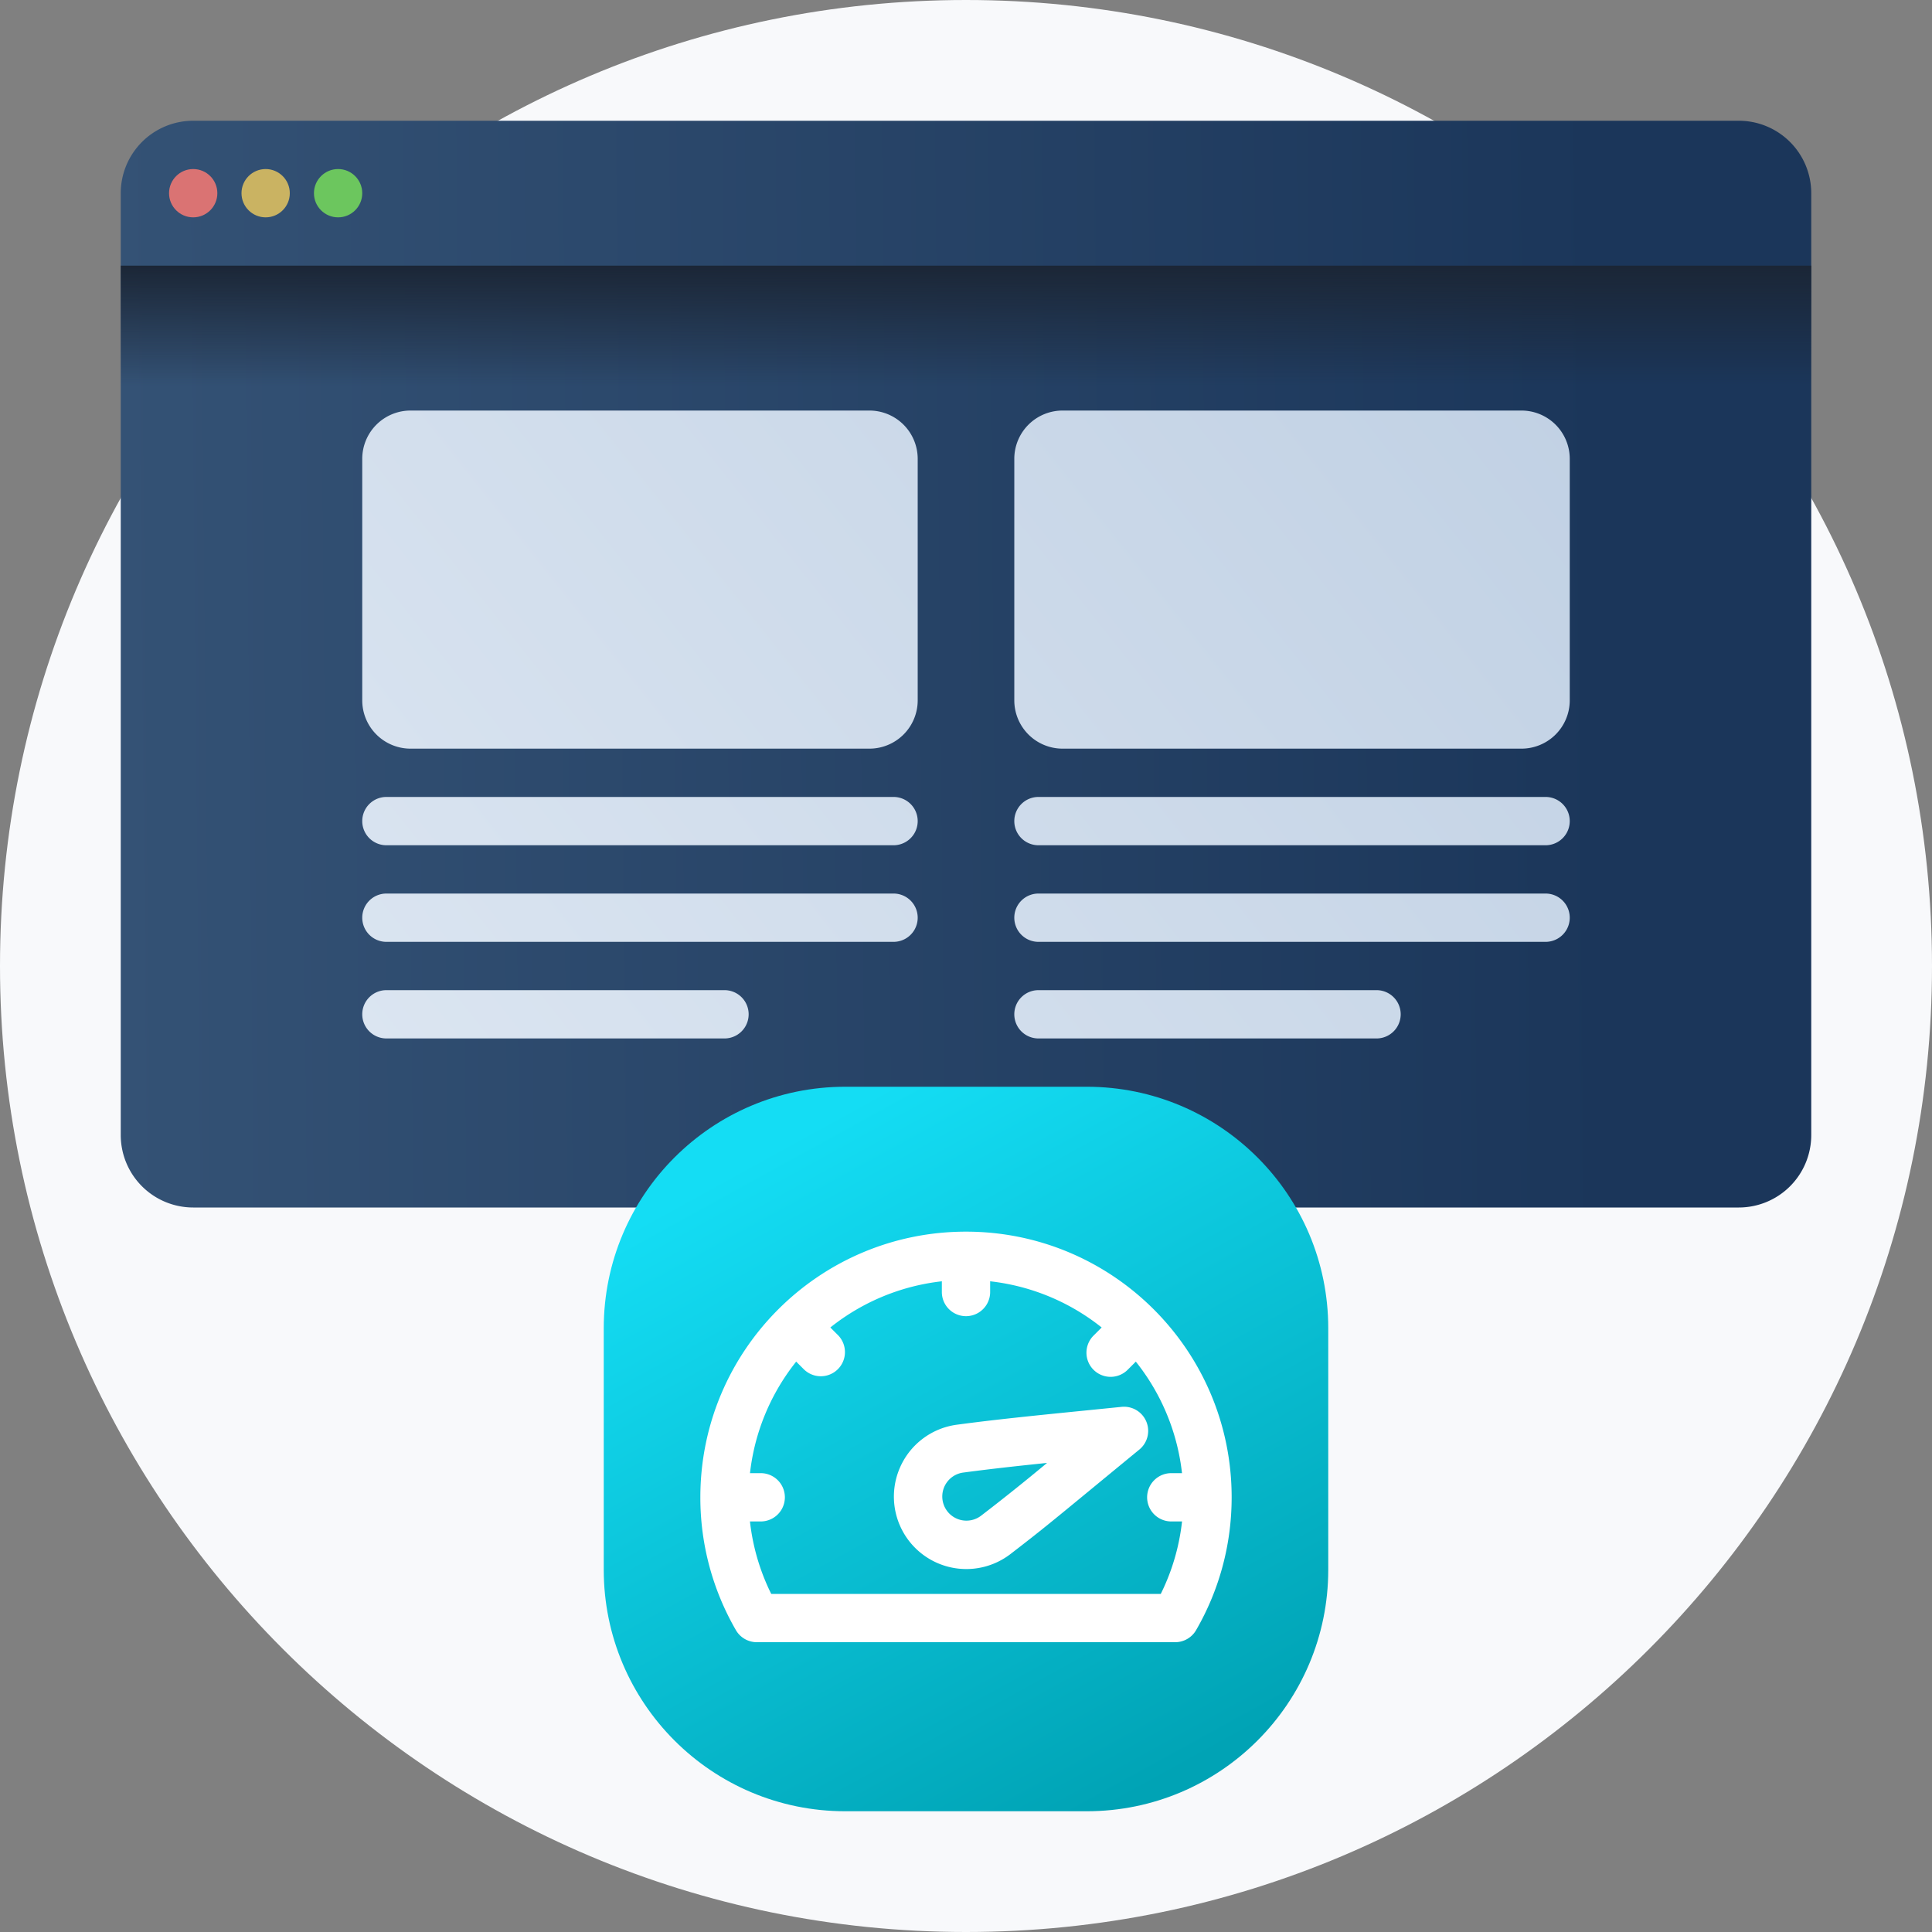 <svg width="80" height="80" fill="none" xmlns="http://www.w3.org/2000/svg"><rect width="100%" height="100%" fill="#808080" stroke="none"/><path d="M0 40C0 17.909 17.909 0 40 0s40 17.909 40 40-17.909 40-40 40S0 62.091 0 40Z" fill="#F8F9FB"/><path d="M5 8a3 3 0 0 1 3-3h64a3 3 0 0 1 3 3v39a3 3 0 0 1-3 3H8a3 3 0 0 1-3-3V8Z" fill="url(#a)"/><path d="M5 11h70v5H5v-5Z" fill="url(#b)"/><circle cx="8" cy="8" r="1" fill="#DA7373"/><circle cx="11" cy="8" r="1" fill="#CAB362"/><circle cx="14" cy="8" r="1" fill="#6CC65E"/><path d="M42 42a1 1 0 0 1 1-1h14a1 1 0 1 1 0 2H43a1 1 0 0 1-1-1Z" fill="url(#c)"/><path d="M42 38a1 1 0 0 1 1-1h21a1 1 0 1 1 0 2H43a1 1 0 0 1-1-1Z" fill="url(#d)"/><path d="M42 34a1 1 0 0 1 1-1h21a1 1 0 1 1 0 2H43a1 1 0 0 1-1-1Z" fill="url(#e)"/><path d="M42 19a2 2 0 0 1 2-2h19a2 2 0 0 1 2 2v10a2 2 0 0 1-2 2H44a2 2 0 0 1-2-2V19Z" fill="url(#f)"/><path d="M15 42a1 1 0 0 1 1-1h14a1 1 0 1 1 0 2H16a1 1 0 0 1-1-1Z" fill="url(#g)"/><path d="M15 38a1 1 0 0 1 1-1h21a1 1 0 1 1 0 2H16a1 1 0 0 1-1-1Z" fill="url(#h)"/><path d="M15 34a1 1 0 0 1 1-1h21a1 1 0 1 1 0 2H16a1 1 0 0 1-1-1Z" fill="url(#i)"/><path d="M15 19a2 2 0 0 1 2-2h19a2 2 0 0 1 2 2v10a2 2 0 0 1-2 2H17a2 2 0 0 1-2-2V19Z" fill="url(#j)"/><path d="M25 55c0-5.523 4.477-10 10-10h10c5.523 0 10 4.477 10 10v10c0 5.523-4.477 10-10 10H35c-5.523 0-10-4.477-10-10V55Z" fill="url(#k)"/><path fill-rule="evenodd" clip-rule="evenodd" d="M40 53a9 9 0 0 0-9 9 8.96 8.96 0 0 0 .935 4h16.13A8.96 8.96 0 0 0 49 62a9 9 0 0 0-9-9Zm-11 9c0-6.075 4.925-11 11-11s11 4.925 11 11c0 2.002-.536 3.882-1.472 5.5a1 1 0 0 1-.866.5H31.338a1 1 0 0 1-.866-.5A10.954 10.954 0 0 1 29 62Z" fill="#fff"/><path fill-rule="evenodd" clip-rule="evenodd" d="M43.357 60.576c-1.27.131-2.394.256-3.473.4a1 1 0 1 0 .743 1.784 86.018 86.018 0 0 0 2.73-2.184Zm1.744-2.186 1.342-.135a1 1 0 0 1 .735 1.768c-.79.648-1.414 1.163-1.927 1.585-1.75 1.441-2.191 1.804-3.405 2.738a2.999 2.999 0 0 1-4.604-3.52 3 3 0 0 1 2.375-1.831c1.632-.22 3.366-.393 5.484-.605ZM40 52a1 1 0 0 1 1 1v.5a1 1 0 1 1-2 0V53a1 1 0 0 1 1-1Zm7.207 2.793a1 1 0 0 1 0 1.414l-.5.5a1 1 0 1 1-1.414-1.414l.5-.5a1 1 0 0 1 1.414 0ZM47.5 62a1 1 0 0 1 1-1h.5a1 1 0 1 1 0 2h-.5a1 1 0 0 1-1-1ZM30 62a1 1 0 0 1 1-1h.5a1 1 0 1 1 0 2H31a1 1 0 0 1-1-1Zm2.793-7.207a1 1 0 0 1 1.414 0l.5.5a1 1 0 0 1-1.414 1.414l-.5-.5a1 1 0 0 1 0-1.414Z" fill="#fff"/><defs><linearGradient id="a" x1="66.25" y1="5" x2="4.58" y2="5.583" gradientUnits="userSpaceOnUse"><stop stop-color="#1B365A"/><stop offset="1" stop-color="#345275"/></linearGradient><linearGradient id="b" x1="5" y1="11" x2="5" y2="16" gradientUnits="userSpaceOnUse"><stop stop-color="#1B2636"/><stop offset="1" stop-color="#1B2636" stop-opacity="0"/></linearGradient><linearGradient id="c" x1="65" y1="17" x2="21.691" y2="51.419" gradientUnits="userSpaceOnUse"><stop stop-color="#C1D1E4"/><stop offset="1" stop-color="#DBE5F1"/></linearGradient><linearGradient id="d" x1="65" y1="17" x2="21.691" y2="51.419" gradientUnits="userSpaceOnUse"><stop stop-color="#C1D1E4"/><stop offset="1" stop-color="#DBE5F1"/></linearGradient><linearGradient id="e" x1="65" y1="17" x2="21.691" y2="51.419" gradientUnits="userSpaceOnUse"><stop stop-color="#C1D1E4"/><stop offset="1" stop-color="#DBE5F1"/></linearGradient><linearGradient id="f" x1="65" y1="17" x2="21.691" y2="51.419" gradientUnits="userSpaceOnUse"><stop stop-color="#C1D1E4"/><stop offset="1" stop-color="#DBE5F1"/></linearGradient><linearGradient id="g" x1="65" y1="17" x2="21.691" y2="51.419" gradientUnits="userSpaceOnUse"><stop stop-color="#C1D1E4"/><stop offset="1" stop-color="#DBE5F1"/></linearGradient><linearGradient id="h" x1="65" y1="17" x2="21.691" y2="51.419" gradientUnits="userSpaceOnUse"><stop stop-color="#C1D1E4"/><stop offset="1" stop-color="#DBE5F1"/></linearGradient><linearGradient id="i" x1="65" y1="17" x2="21.691" y2="51.419" gradientUnits="userSpaceOnUse"><stop stop-color="#C1D1E4"/><stop offset="1" stop-color="#DBE5F1"/></linearGradient><linearGradient id="j" x1="65" y1="17" x2="21.691" y2="51.419" gradientUnits="userSpaceOnUse"><stop stop-color="#C1D1E4"/><stop offset="1" stop-color="#DBE5F1"/></linearGradient><linearGradient id="k" x1="34.833" y1="46" x2="49.627" y2="72.893" gradientUnits="userSpaceOnUse"><stop stop-color="#14DDF4"/><stop offset="1" stop-color="#00A3B5"/></linearGradient></defs></svg>